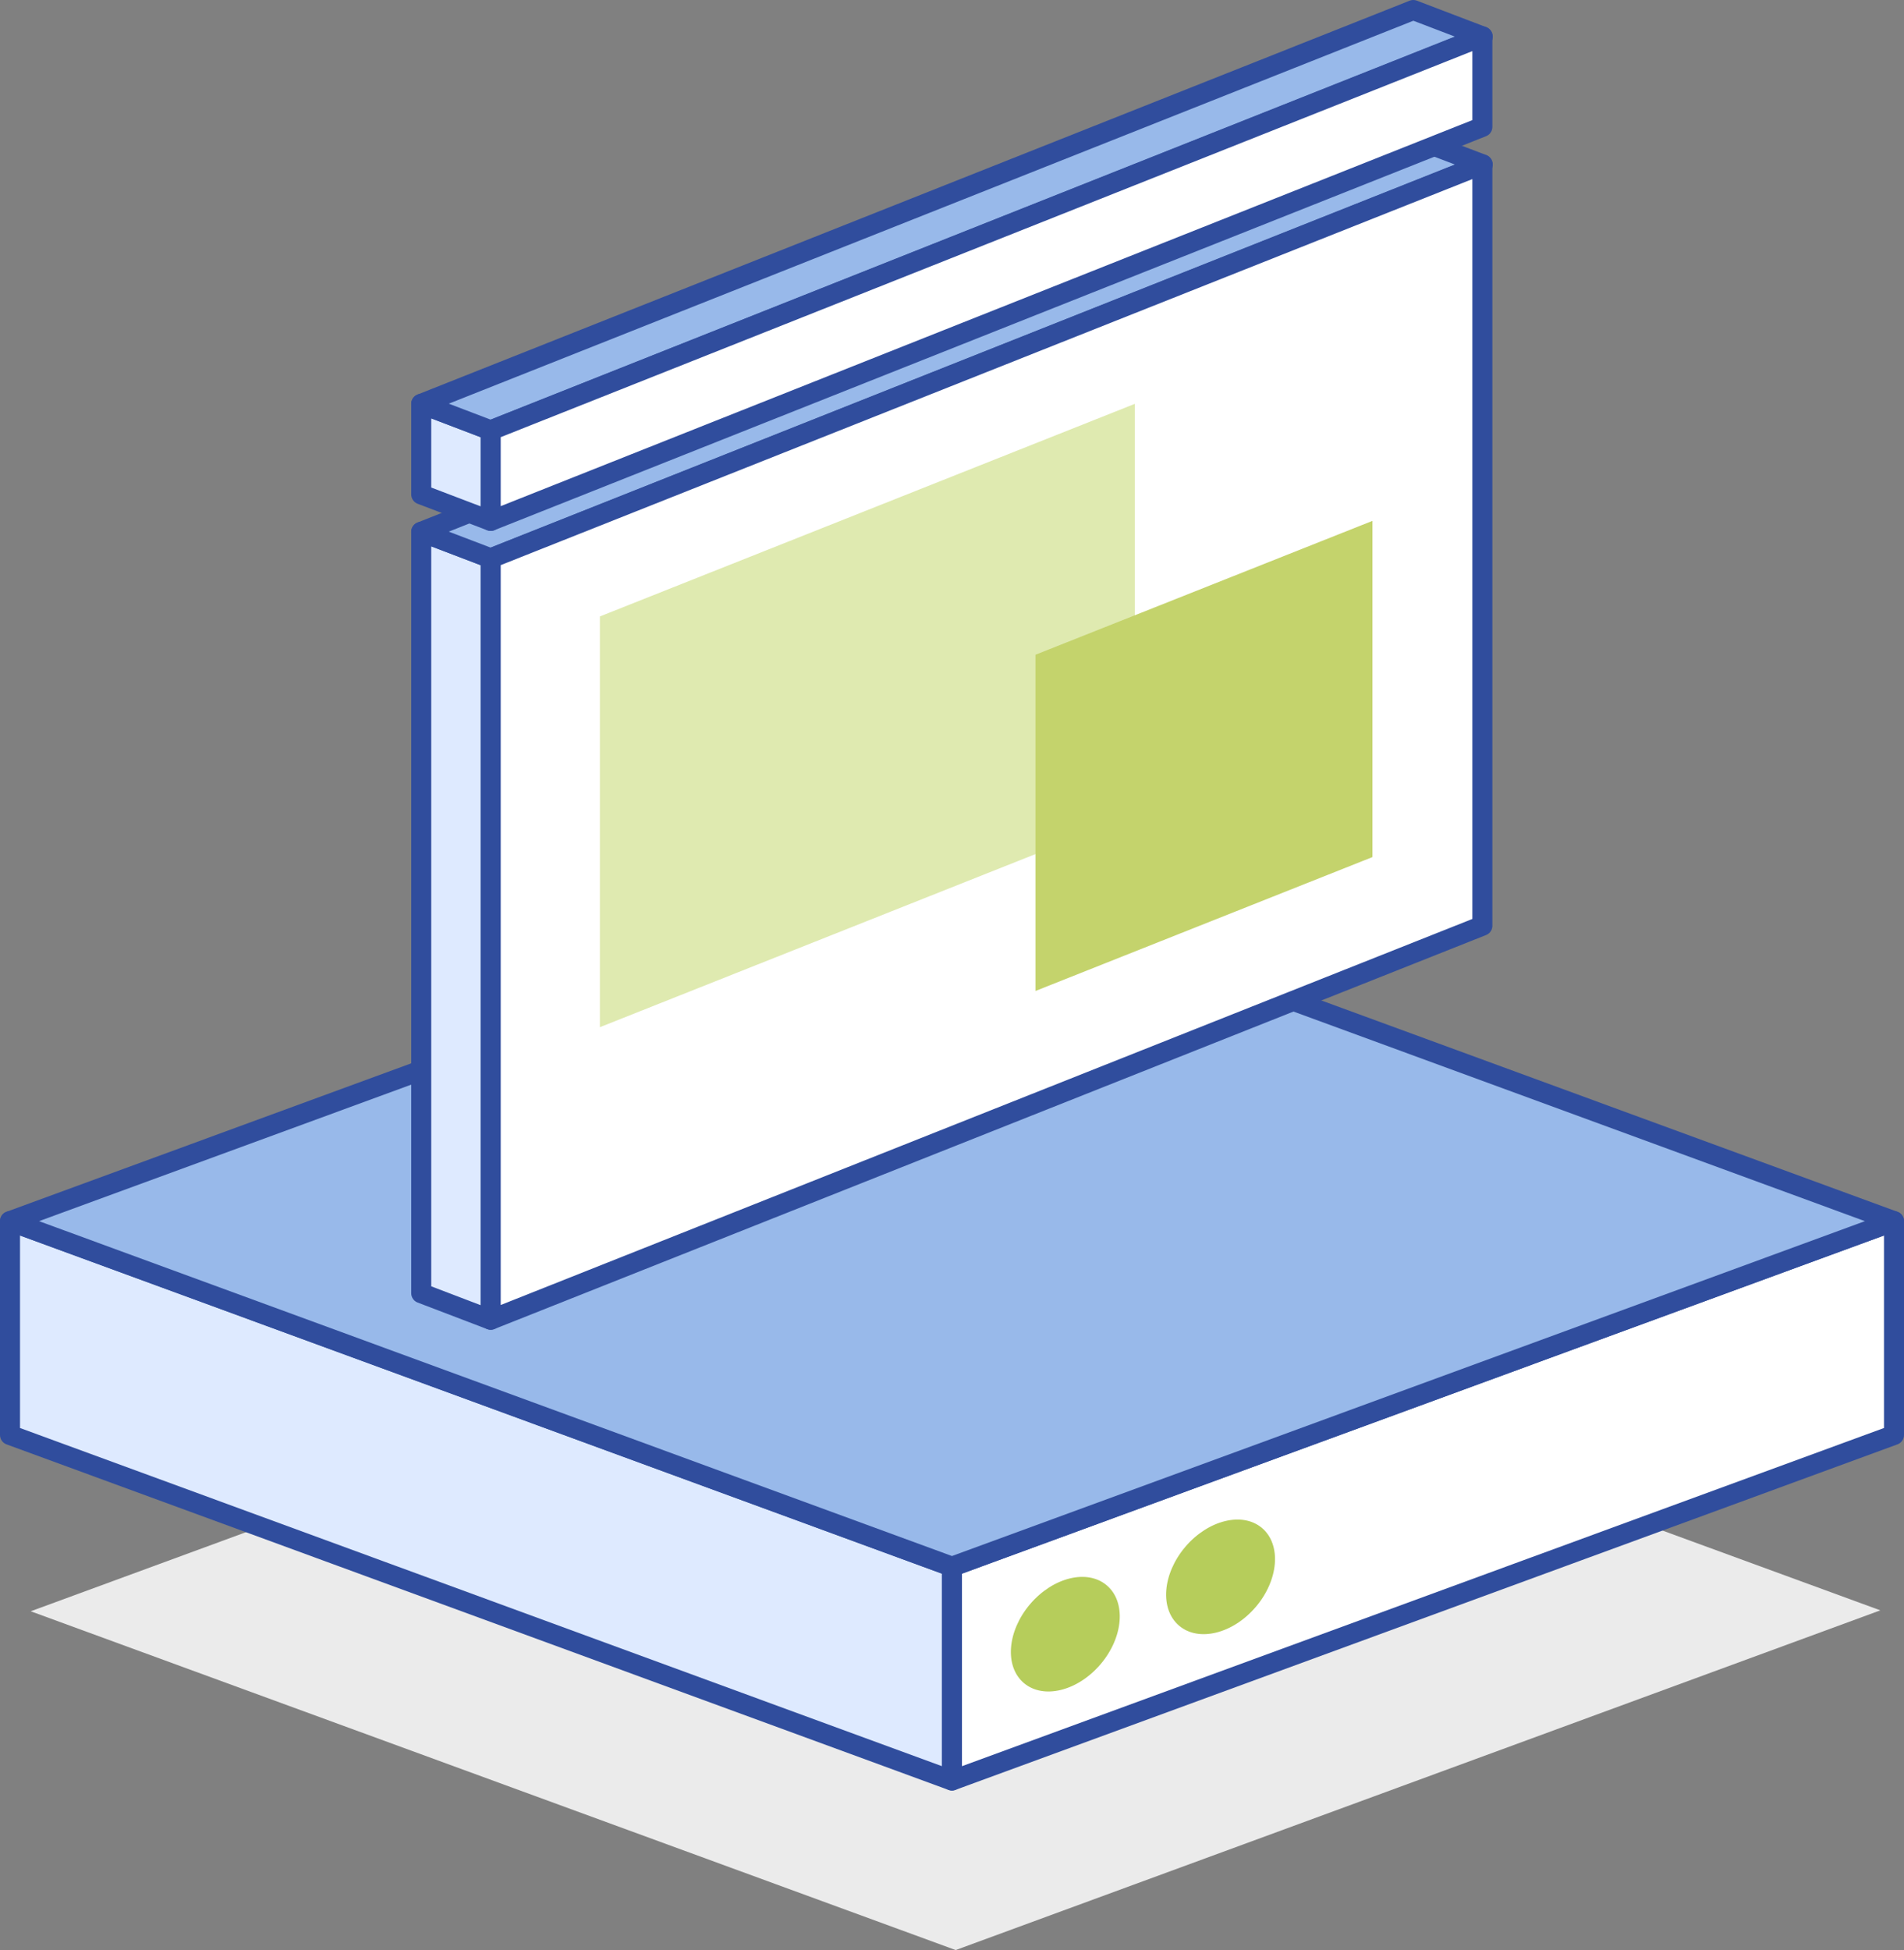 <svg xmlns="http://www.w3.org/2000/svg" viewBox="0 0 245.53 251.43"><rect x="0" y="0" width="245.53" height="251.43" fill="#808080" stroke="none"/><defs><style>.cls-1{fill:#ebebeb;}.cls-2{fill:#deeaff;}.cls-2,.cls-3,.cls-4{stroke:#304d9d;stroke-linejoin:round;stroke-width:2.58px;}.cls-3{fill:#fff;}.cls-4{fill:#98b9ea;}.cls-5{fill:#b6cd5b;}.cls-6{fill:#dfeab0;}.cls-7{fill:#c4d36c;}</style></defs><title>Asset 40</title><g id="Layer_2" data-name="Layer 2"><g id="Icons"><polygon class="cls-1" points="123.24 251.43 3.96 207.75 123.19 163.95 242.48 207.63 123.24 251.43"/><polygon class="cls-2" points="1.29 185.02 122.76 229.57 122.76 202 1.29 157.45 1.29 185.02"/><polygon class="cls-3" points="244.24 185.02 122.76 229.57 122.76 202 244.24 157.45 244.24 185.02"/><polygon class="cls-4" points="122.76 202 1.29 157.45 122.76 112.9 244.24 157.45 122.76 202"/><ellipse class="cls-5" cx="137.38" cy="210.72" rx="8.26" ry="5.97" transform="translate(-112.16 178.97) rotate(-49.65)"/><ellipse class="cls-5" cx="157.4" cy="203.33" rx="8.26" ry="5.97" transform="translate(-99.47 191.62) rotate(-49.65)"/><polygon class="cls-2" points="63.28 170.16 54.32 166.74 54.32 68.57 63.28 71.99 63.28 170.16"/><polygon class="cls-4" points="191.21 21.2 182.25 17.79 54.32 68.57 63.28 71.99 191.21 21.2"/><polygon class="cls-3" points="63.28 170.16 191.16 119.36 191.16 21.19 63.28 71.99 63.28 170.16"/><polygon class="cls-6" points="77.36 132.44 146.34 105.03 146.34 52.07 77.36 79.48 77.36 132.44"/><polygon class="cls-7" points="133.53 127.77 176.98 110.51 176.98 67.16 133.53 84.42 133.53 127.77"/><polygon class="cls-2" points="63.28 67.16 54.32 63.75 54.32 52.07 63.28 55.49 63.28 67.16"/><polygon class="cls-4" points="191.21 4.71 182.25 1.29 54.32 52.07 63.28 55.49 191.21 4.71"/><polygon class="cls-3" points="63.28 67.16 191.16 16.36 191.16 4.69 63.28 55.49 63.28 67.16"/></g></g></svg>